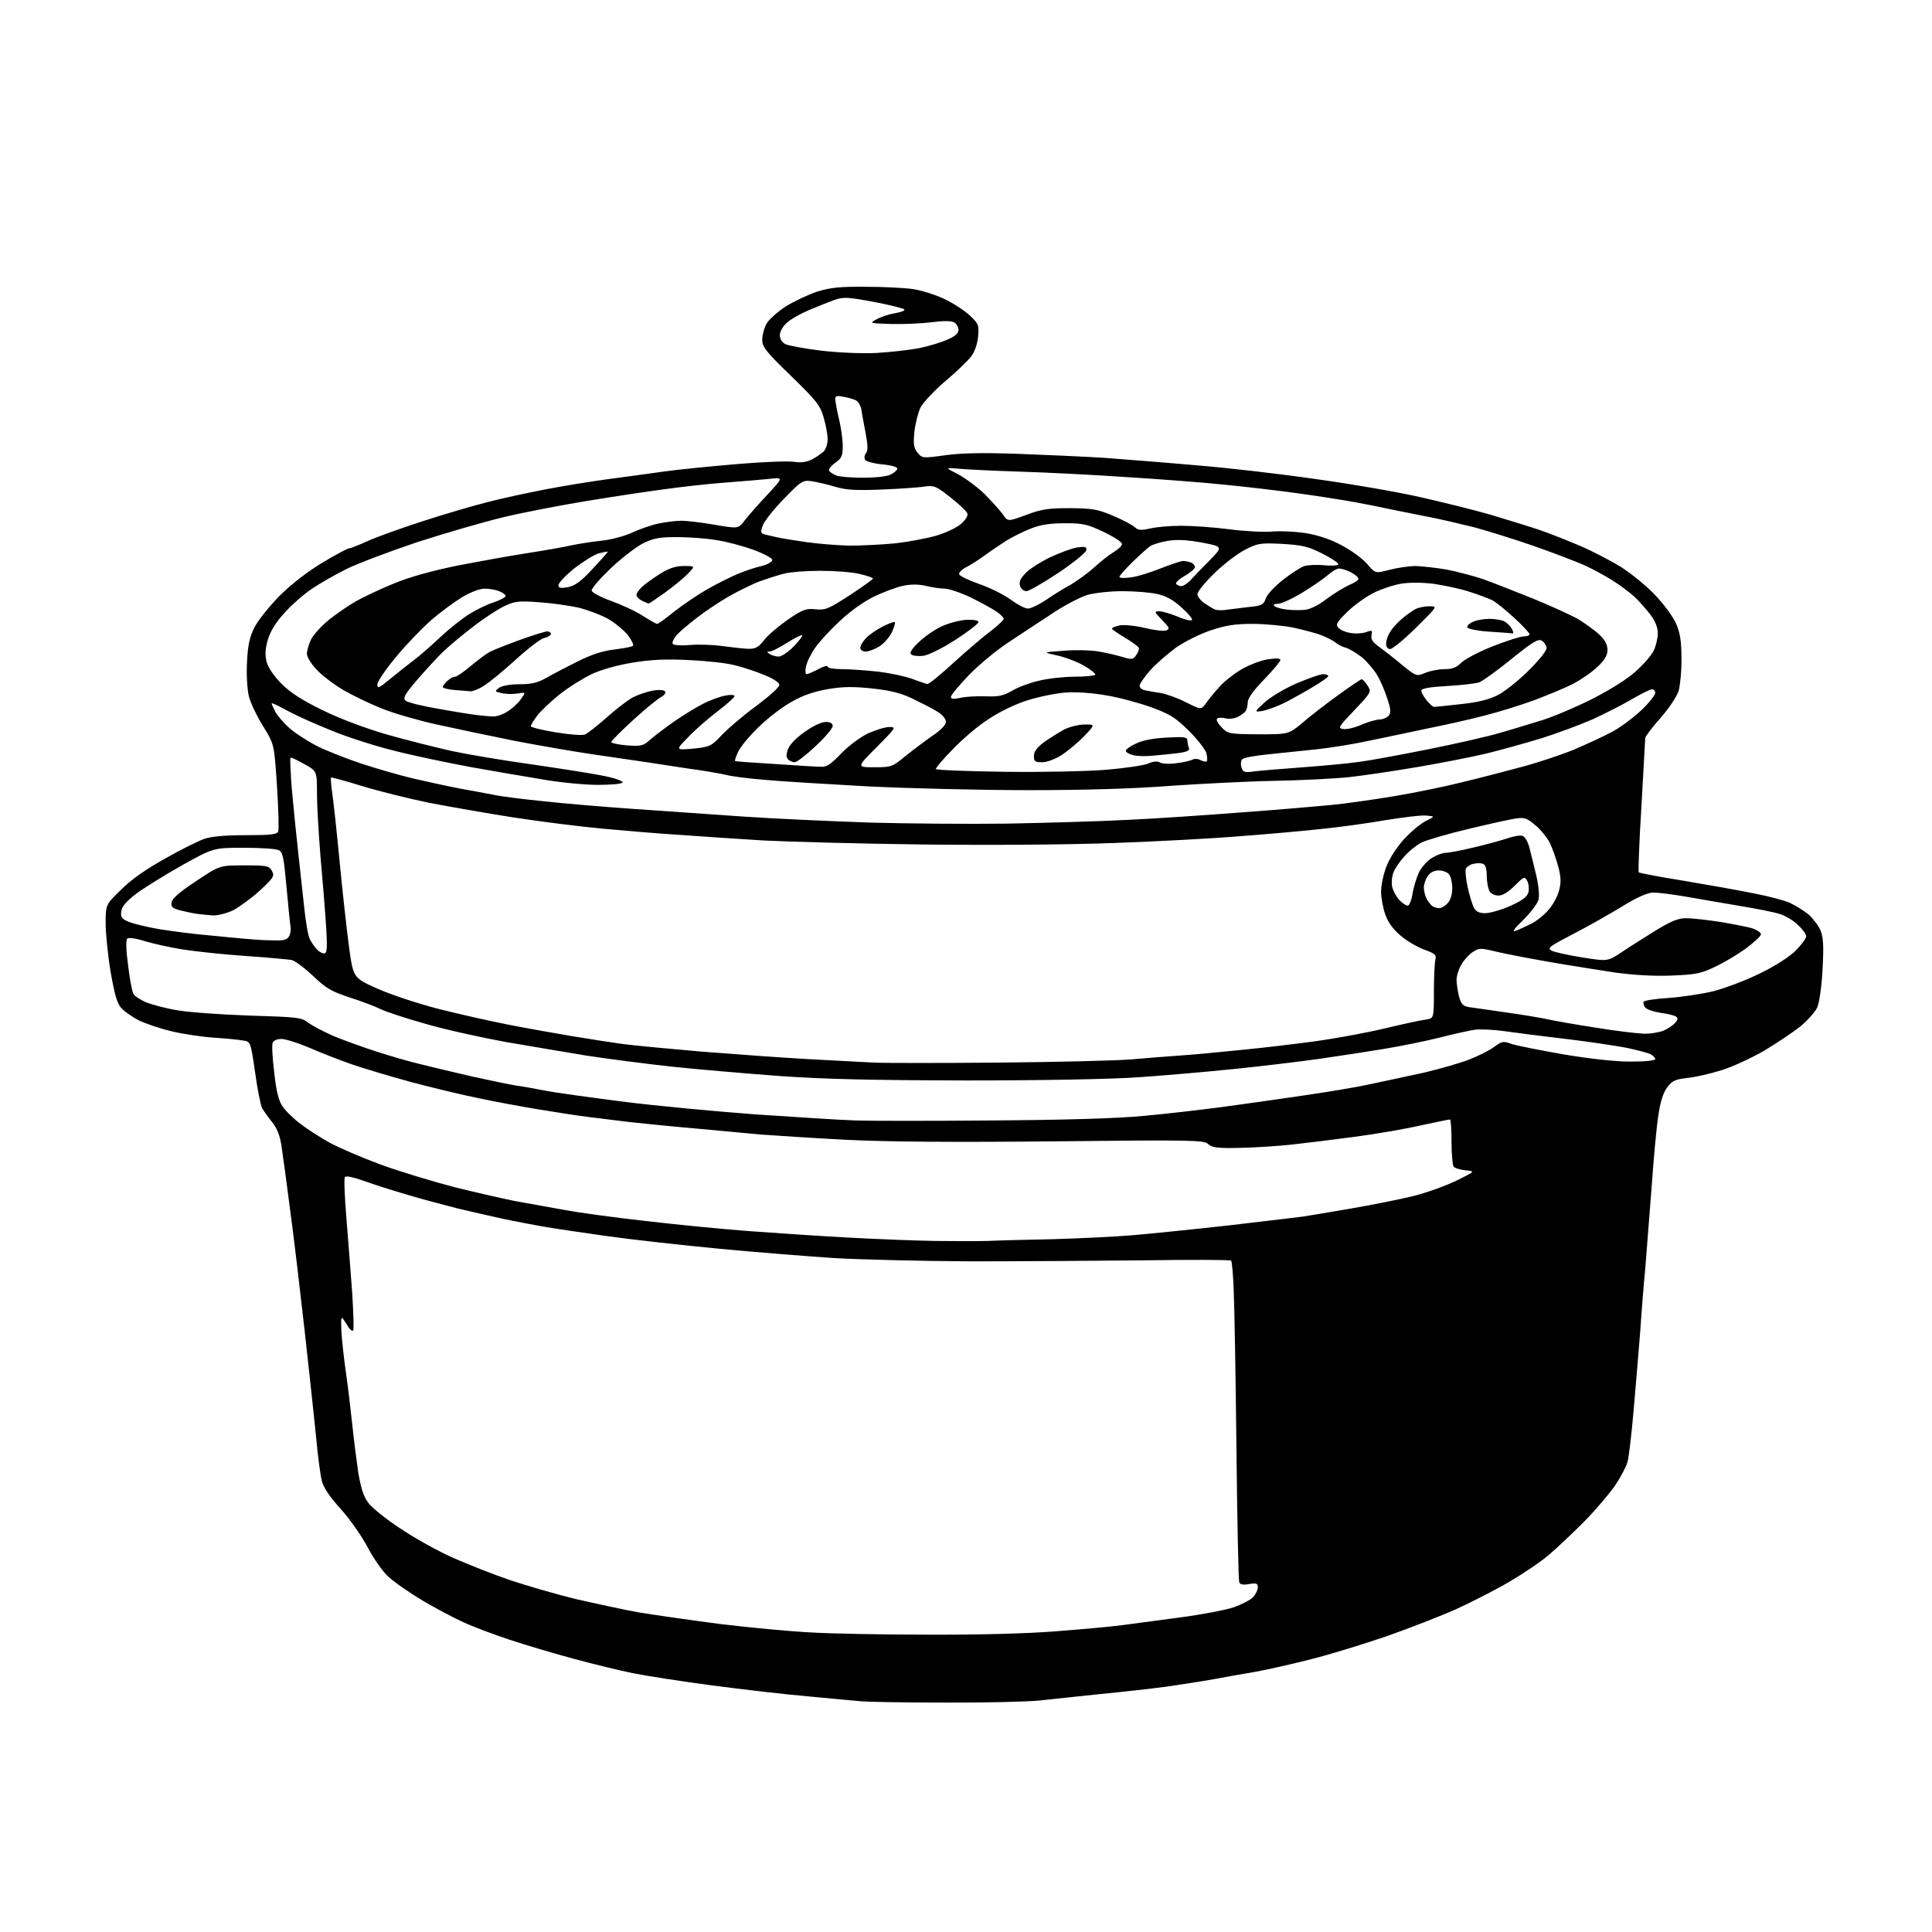 <?xml version="1.0" encoding="UTF-8" standalone="no"?>
<svg 
  version="1.1" 
  xmlns="http://www.w3.org/2000/svg" 
  xmlns:xlink="http://www.w3.org/1999/xlink" 
  xmlns:svg="http://www.w3.org/2000/svg"
  xmlns:rdf="http://www.w3.org/1999/02/22-rdf-syntax-ns#"
  xmlns:cc="http://creativecommons.org/ns#"
  xmlns:dc="http://purl.org/dc/elements/1.1/"
  viewBox="0 0 768 768"
  width="768"
  height="768"
>
<style>svg {background-color: white; }</style>"
<path stroke="none" fill="black" fill-rule="evenodd" d="M374.5,676.8C358.6,676.8 344.1,676.5 342.5,676.3C340.9,676.2 331.6,675.3 322.0,674.4C312.4,673.6 294.6,671.5 282.5,669.9C270.4,668.3 256.4,666.1 251.5,665.1C246.6,664.1 236.2,661.6 228.5,659.5C220.9,657.5 209.2,654.0 202.5,651.8C195.9,649.6 187.7,646.5 184.3,644.9C180.9,643.4 173.7,639.6 168.4,636.5C163.0,633.3 156.8,629.0 154.4,626.8C152.0,624.6 148.4,619.4 146.0,614.8C143.6,610.3 139.0,603.8 135.4,599.8C131.3,595.3 128.7,591.5 128.0,588.9C127.4,586.8 126.3,578.6 125.6,570.7C124.8,562.9 122.8,544.1 121.1,529.0C119.4,513.9 116.9,492.5 115.4,481.5C114.0,470.5 112.4,458.8 111.9,455.6C111.3,451.5 110.2,448.6 108.2,446.1C106.6,444.1 104.8,441.6 104.2,440.5C103.6,439.3 102.3,432.9 101.4,426.2C99.6,414.0 99.6,414.0 96.5,413.6C94.9,413.3 89.7,412.8 85.2,412.5C80.6,412.2 73.0,411.1 68.4,410.0C63.7,408.9 57.8,406.9 55.2,405.6C52.6,404.3 49.5,402.1 48.3,400.8C46.6,399.0 45.6,395.6 44.0,386.5C42.9,379.9 42.0,371.1 42.0,367.0C42.0,359.6 42.0,359.6 48.3,353.5C52.3,349.5 58.4,345.3 65.8,341.2C71.9,337.7 78.9,334.3 81.1,333.5C83.9,332.5 89.4,332.0 97.7,332.0C107.6,332.0 110.2,331.7 110.6,330.5C110.9,329.7 110.7,321.6 110.1,312.4C109.0,295.8 109.0,295.8 104.6,288.7C102.1,284.7 99.6,279.4 98.9,276.7C98.3,274.0 97.9,268.2 98.2,263.2C98.5,256.6 99.2,253.3 101.1,249.5C102.4,246.8 106.9,241.2 111.0,237.0C115.8,232.2 122.0,227.4 128.1,223.7C133.3,220.6 138.1,218.0 138.7,218.0C139.3,218.0 142.6,216.7 146.1,215.1C149.6,213.5 159.6,209.9 168.3,207.1C177.0,204.3 188.5,200.9 193.8,199.6C199.1,198.2 209.3,196.0 216.5,194.6C223.7,193.2 234.9,191.4 241.5,190.5C248.1,189.6 258.0,188.3 263.5,187.5C269.0,186.7 282.1,185.4 292.7,184.5C303.2,183.6 313.6,183.2 315.8,183.6C318.5,184.0 320.7,183.7 322.8,182.6C324.4,181.8 326.5,180.3 327.4,179.5C328.3,178.6 329.0,176.4 329.0,174.6C329.0,172.8 328.3,168.9 327.4,165.9C326.0,161.1 324.6,159.3 314.4,149.4C304.5,139.8 303.0,137.9 303.0,135.1C303.0,133.3 303.7,130.5 304.6,128.9C305.4,127.2 308.9,124.1 312.2,121.9C315.6,119.8 321.3,117.1 324.9,115.9C330.1,114.3 334.1,113.9 344.0,114.0C350.9,114.0 359.3,114.4 362.8,114.9C366.3,115.4 371.9,117.2 375.3,118.8C378.7,120.4 383.2,123.3 385.4,125.3C389.1,128.8 389.2,129.2 388.8,133.9C388.5,136.8 387.4,140.0 386.1,141.6C385.0,143.2 380.3,147.7 375.8,151.5C371.3,155.3 366.9,160.1 365.9,162.0C365.0,163.9 363.9,168.2 363.5,171.5C363.0,176.6 363.2,178.0 364.7,179.9C366.6,182.2 366.7,182.2 375.5,181.0C381.9,180.1 390.3,179.9 404.5,180.4C415.5,180.8 431.0,181.5 439.0,182.0C447.0,182.6 463.6,183.9 476.0,185.0C488.4,186.0 509.8,188.5 523.5,190.5C537.3,192.4 555.7,195.6 564.5,197.6C573.3,199.6 585.9,202.7 592.5,204.6C599.1,206.6 607.6,209.2 611.5,210.5C615.4,211.8 622.7,214.7 627.9,216.9C633.1,219.1 640.5,223.0 644.4,225.4C648.3,227.9 654.4,232.8 657.8,236.4C661.3,240.0 665.0,245.1 666.2,247.7C667.8,251.4 668.4,254.6 668.4,261.5C668.5,266.4 667.9,272.3 667.3,274.6C666.5,277.0 663.5,281.5 660.0,285.5C656.7,289.2 654.0,292.8 654.0,293.4C654.0,294.0 653.3,306.1 652.5,320.4C651.6,334.6 651.2,346.5 651.4,346.8C651.7,347.0 659.7,348.6 669.2,350.1C678.7,351.7 691.2,353.9 697.0,355.1C702.8,356.2 709.3,357.9 711.5,358.9C713.7,359.9 717.0,362.0 718.9,363.5C720.7,365.1 722.9,368.0 723.7,369.9C724.8,372.6 725.0,375.9 724.5,385.4C724.1,392.4 723.2,398.8 722.3,400.6C721.5,402.3 718.6,405.6 715.7,408.0C712.8,410.3 706.4,414.6 701.4,417.6C696.4,420.5 688.7,424.1 684.4,425.4C680.0,426.8 673.9,428.2 670.7,428.5C665.8,429.1 664.7,429.6 662.7,432.3C661.1,434.5 660.0,438.0 659.2,443.5C658.5,447.9 657.3,460.9 656.5,472.5C655.6,484.1 654.5,498.4 654.0,504.5C653.4,510.6 652.5,521.8 652.0,529.5C651.4,537.2 650.2,551.1 649.4,560.5C648.6,569.9 647.5,579.1 647.0,581.0C646.5,582.9 644.3,587.1 642.1,590.4C639.9,593.6 634.4,600.1 629.8,604.8C625.2,609.4 618.9,615.4 615.8,618.0C612.7,620.7 605.7,625.4 600.3,628.6C594.9,631.8 585.3,636.7 579.0,639.6C572.7,642.4 560.1,647.3 551.0,650.5C541.9,653.6 528.6,657.7 521.4,659.5C514.1,661.4 504.2,663.6 499.4,664.5C494.5,665.3 486.9,666.7 482.5,667.5C478.1,668.3 469.6,669.6 463.5,670.5C457.4,671.3 445.8,672.6 437.5,673.4C429.2,674.3 418.2,675.4 413.0,676.0C407.8,676.5 390.4,676.9 374.5,676.8zM368.5,649.8C388.2,649.9 407.7,649.4 419.3,648.5C429.7,647.7 441.9,646.6 446.3,646.0C450.8,645.4 461.2,644.0 469.5,642.9C477.8,641.8 487.2,640.0 490.5,638.9C493.8,637.7 497.3,635.9 498.2,634.8C499.2,633.7 500.0,632.0 500.0,631.0C500.0,629.4 499.4,629.2 496.5,629.7C494.1,630.1 492.9,629.9 492.6,628.9C492.3,628.1 491.8,604.1 491.5,575.5C491.2,546.9 490.7,518.6 490.4,512.6C490.2,506.6 489.7,501.4 489.4,501.1C489.1,500.8 473.5,500.7 454.7,501.0C435.9,501.2 404.8,501.4 385.5,501.4C366.2,501.3 341.9,500.7 331.5,500.1C321.1,499.4 300.6,497.8 286.0,496.4C271.4,495.0 251.4,492.8 241.5,491.4C231.6,490.0 219.9,488.3 215.5,487.5C211.1,486.7 204.1,485.4 200.0,484.5C195.9,483.6 187.8,481.8 182.0,480.4C176.2,478.9 167.0,476.5 161.5,474.8C156.0,473.2 148.4,470.8 144.6,469.4C140.3,467.9 137.4,467.3 137.1,467.9C136.7,468.5 137.0,475.8 137.7,484.2C138.4,492.6 139.4,506.0 140.0,513.9C140.5,521.9 140.7,528.6 140.4,528.9C140.0,529.2 139.3,528.7 138.6,527.7C138.0,526.7 137.0,525.1 136.4,524.3C135.6,523.2 135.5,524.4 135.7,529.1C135.9,532.6 136.7,540.0 137.5,545.5C138.3,551.0 139.4,560.2 140.0,566.0C140.6,571.8 141.7,580.5 142.4,585.3C143.5,591.8 144.6,595.1 146.5,597.5C147.9,599.4 153.6,604.0 159.3,607.7C164.9,611.5 174.3,616.7 180.2,619.3C186.1,621.9 196.2,625.9 202.7,628.1C209.2,630.3 220.9,633.7 228.7,635.6C236.6,637.4 248.0,639.9 254.2,641.0C260.4,642.0 274.9,644.1 286.5,645.6C298.1,647.0 314.0,648.5 322.0,648.9C330.0,649.4 350.9,649.8 368.5,649.8zM392.5,493.3C396.4,493.1 408.1,492.8 418.5,492.6C428.9,492.3 443.4,491.6 450.5,491.0C457.6,490.4 475.2,488.6 489.5,487.0C503.8,485.3 516.6,483.8 518.0,483.6C519.4,483.4 527.7,482.0 536.5,480.5C545.3,479.0 556.8,476.7 562.0,475.4C567.2,474.1 574.9,471.3 579.0,469.3C586.5,465.6 586.5,465.6 582.5,465.2C580.3,465.0 578.2,464.3 577.8,463.7C577.4,463.0 577.0,458.6 577.0,453.8C577.0,448.9 576.7,445.0 576.4,445.0C576.0,445.0 570.7,446.1 564.6,447.4C558.5,448.8 546.8,450.8 538.5,451.9C530.2,453.0 518.9,454.4 513.4,455.0C507.8,455.6 498.5,456.2 492.7,456.3C484.0,456.5 481.9,456.2 480.3,454.8C478.6,453.2 474.1,453.1 419.5,453.7C379.1,454.1 352.9,453.9 336.5,453.1C323.3,452.4 308.0,451.4 302.5,451.0C297.0,450.5 284.9,449.4 275.5,448.5C266.1,447.7 254.7,446.5 250.0,446.0C245.3,445.4 237.7,444.5 233.0,443.9C228.3,443.3 219.6,441.9 213.5,440.9C207.4,439.9 197.1,438.0 190.5,436.6C183.9,435.3 171.6,432.3 163.3,430.1C154.9,427.8 144.2,424.6 139.6,423.0C135.0,421.4 127.6,418.5 123.0,416.5C118.5,414.6 113.5,413.0 111.9,413.0C110.2,413.0 108.7,413.6 108.4,414.5C108.0,415.3 108.3,420.6 109.0,426.2C109.8,433.7 110.7,437.4 112.3,439.8C113.5,441.6 116.8,444.8 119.5,446.8C122.2,448.9 127.4,452.2 131.0,454.2C134.6,456.2 143.9,460.2 151.5,463.0C159.2,465.8 172.5,469.8 181.0,472.0C189.5,474.1 200.1,476.5 204.5,477.4C208.9,478.2 217.7,479.8 224.0,480.9C230.3,482.1 245.2,484.1 257.0,485.4C268.8,486.8 287.3,488.6 298.0,489.4C308.7,490.2 326.7,491.4 338.0,492.0C349.3,492.6 364.6,493.2 372.0,493.3C379.4,493.4 388.6,493.4 392.5,493.3zM394.5,445.4C424.1,445.2 443.7,444.6 454.5,443.6C463.3,442.8 477.2,441.2 485.5,440.1C493.8,439.0 508.4,436.9 518.0,435.5C527.6,434.1 539.8,432.1 545.0,430.9C550.2,429.8 559.7,427.8 566.0,426.4C572.3,424.9 580.4,422.6 584.0,421.2C587.6,419.8 592.0,417.6 593.9,416.2C597.0,413.9 597.6,413.8 600.6,414.9C602.5,415.6 611.8,417.4 621.3,419.1C632.1,420.9 642.1,422.0 648.2,422.0C653.9,422.0 658.0,421.6 658.0,421.0C658.0,420.5 657.2,419.7 656.2,419.1C655.3,418.6 651.1,417.5 647.0,416.6C642.9,415.8 631.9,414.1 622.5,413.0C613.1,411.9 602.1,410.5 598.0,409.9C593.9,409.3 588.7,409.1 586.5,409.3C584.3,409.6 578.0,411.0 572.5,412.4C567.0,413.8 557.1,415.8 550.5,416.9C543.9,418.0 532.2,419.8 524.5,420.9C516.8,422.0 501.7,423.8 491.0,424.9C480.3,426.0 463.2,427.5 453.0,428.2C441.9,429.0 414.3,429.5 384.0,429.5C345.5,429.4 327.8,429.0 309.5,427.7C296.3,426.7 277.2,425.1 267.0,424.0C256.8,422.9 241.5,420.9 233.0,419.6C224.5,418.2 209.8,415.7 200.5,414.1C191.2,412.4 177.1,409.3 169.2,407.0C161.3,404.8 153.2,402.1 151.2,401.1C149.2,400.1 143.7,398.0 139.0,396.5C131.7,394.1 129.6,392.9 124.4,387.9C121.0,384.7 117.2,381.9 115.9,381.6C114.6,381.4 106.3,380.6 97.5,380.0C88.7,379.4 77.5,378.2 72.5,377.4C67.5,376.6 60.8,375.1 57.5,374.1C54.0,373.0 51.1,372.6 50.6,373.1C50.0,373.6 50.1,377.7 50.9,383.6C51.5,388.9 52.5,394.0 53.0,395.0C53.5,396.0 55.9,397.5 58.2,398.5C60.6,399.4 66.1,400.9 70.5,401.6C74.9,402.4 87.7,403.3 99.0,403.7C118.2,404.3 119.7,404.4 122.5,406.5C124.2,407.8 128.7,410.1 132.5,411.8C136.3,413.4 143.8,416.1 149.0,417.8C154.2,419.5 162.3,421.9 167.0,423.0C171.7,424.2 181.1,426.4 188.0,428.0C194.9,429.5 202.5,431.1 205.0,431.5C207.5,431.8 212.7,432.8 216.5,433.5C220.3,434.3 234.3,436.2 247.5,437.9C260.7,439.6 284.6,441.8 300.5,443.0C316.4,444.1 334.2,445.2 340.0,445.4C345.8,445.6 370.3,445.6 394.5,445.4zM397.0,422.4C420.4,422.2 444.2,421.6 450.0,421.1C455.8,420.6 464.3,419.9 469.0,419.6C473.7,419.3 484.5,418.3 493.0,417.4C501.5,416.6 515.0,415.0 523.0,413.9C531.0,412.8 543.4,410.5 550.5,408.8C557.6,407.1 565.0,405.5 566.8,405.3C570.0,404.8 570.0,404.8 570.0,394.1C570.0,388.3 570.3,382.5 570.6,381.4C571.1,379.6 570.4,379.0 565.9,377.4C563.1,376.3 558.8,373.8 556.5,371.7C553.7,369.3 551.6,366.4 550.6,363.3C549.7,360.7 549.0,356.7 549.0,354.4C549.0,352.0 549.9,347.6 551.1,344.5C552.3,341.3 555.2,336.8 558.1,333.6C560.8,330.7 564.7,327.4 566.7,326.4C570.5,324.5 570.5,324.5 566.9,324.2C564.9,324.0 557.7,324.9 550.9,326.0C544.1,327.2 532.6,328.8 525.5,329.5C518.4,330.3 503.7,331.6 493.0,332.4C482.3,333.3 459.8,334.5 443.0,335.1C424.7,335.8 394.3,336.0 367.0,335.7C342.0,335.4 313.4,334.6 303.5,334.1C293.6,333.5 278.8,332.5 270.5,331.9C262.2,331.4 248.3,330.2 239.5,329.4C230.7,328.6 214.9,326.6 204.5,325.0C194.1,323.4 178.8,320.7 170.5,319.1C162.2,317.4 150.2,314.4 143.7,312.4C137.2,310.4 131.8,308.9 131.6,309.1C131.4,309.3 131.6,312.2 132.1,315.5C132.6,318.8 133.9,330.9 135.0,342.5C136.1,354.1 137.8,369.2 138.7,376.1C140.4,388.7 140.4,388.7 150.0,393.0C155.2,395.3 166.2,399.0 174.5,401.1C182.8,403.2 195.3,406.0 202.5,407.4C209.7,408.8 220.9,410.8 227.5,411.9C234.1,413.0 243.1,414.4 247.5,415.0C251.9,415.6 265.9,416.9 278.5,418.0C291.1,419.0 310.3,420.4 321.0,421.0C331.7,421.6 343.6,422.2 347.5,422.4C351.4,422.6 373.6,422.6 397.0,422.4zM653.3,410.9C655.9,411.0 659.5,410.4 661.3,409.7C663.1,408.9 665.1,407.5 665.9,406.6C667.1,405.2 667.1,404.7 666.1,404.0C665.3,403.6 662.6,402.9 660.0,402.6C657.4,402.2 654.7,401.3 654.0,400.5C653.4,399.7 653.1,398.7 653.4,398.2C653.7,397.7 658.2,397.0 663.4,396.7C668.7,396.3 676.7,395.1 681.2,394.0C685.8,392.8 694.0,389.7 699.5,387.0C705.7,384.0 711.1,380.5 713.8,377.9C716.1,375.6 718.0,373.0 718.0,372.2C718.0,371.4 716.5,369.3 714.6,367.6C712.8,365.8 709.5,363.9 707.4,363.3C705.3,362.6 698.1,361.2 691.5,360.1C684.9,359.0 675.2,357.3 670.0,356.4C664.8,355.5 659.0,354.8 657.1,354.8C654.9,354.9 650.9,356.6 645.2,360.1C640.5,363.0 631.7,368.0 625.7,371.1C615.9,376.2 614.9,376.9 616.8,377.9C617.9,378.5 623.4,379.7 629.0,380.6C639.1,382.2 639.1,382.2 644.8,378.4C647.9,376.3 654.0,372.5 658.3,369.8C664.4,366.1 667.1,365.0 670.3,365.0C672.6,365.0 678.8,365.7 684.0,366.5C689.2,367.4 695.0,368.5 696.8,369.1C698.5,369.7 700.0,370.7 700.0,371.4C700.0,372.1 697.4,374.5 694.2,376.9C691.1,379.2 685.6,382.5 682.0,384.2C676.2,387.0 674.3,387.4 664.5,387.8C657.4,388.1 649.5,387.6 642.0,386.6C635.7,385.6 624.0,383.8 616.0,382.4C608.0,381.0 598.5,379.2 594.8,378.3C588.6,376.8 587.9,376.8 585.5,378.4C584.1,379.3 582.0,381.5 581.0,383.3C579.9,385.1 579.0,387.9 579.0,389.5C579.0,391.1 579.5,394.2 580.0,396.2C580.9,399.3 581.6,400.0 584.3,400.4C586.1,400.6 592.7,401.6 599.0,402.5C605.3,403.4 612.7,404.6 615.3,405.2C617.9,405.8 626.5,407.3 634.3,408.5C642.1,409.8 650.7,410.8 653.3,410.9zM128.8,379.0C130.0,379.0 130.2,377.3 129.6,367.8C129.2,361.6 128.2,349.3 127.4,340.5C126.7,331.7 126.0,320.4 126.0,315.5C126.0,306.5 126.0,306.5 120.9,303.7C118.1,302.1 115.7,301.0 115.5,301.2C115.2,301.4 115.5,307.0 116.0,313.6C116.6,320.1 117.7,331.4 118.5,338.5C119.3,345.6 120.4,355.9 121.0,361.4C121.6,366.8 122.5,372.2 123.2,373.4C123.8,374.5 124.9,376.3 125.8,377.2C126.6,378.2 128.0,379.0 128.8,379.0zM108.2,373.8C112.8,374.0 114.1,373.6 114.9,372.2C115.5,371.2 115.7,369.5 115.5,368.4C115.3,367.4 114.6,360.3 113.9,352.7C112.9,341.3 112.4,338.7 110.9,338.0C109.9,337.4 103.7,337.0 97.0,337.0C84.9,337.0 84.9,337.0 72.3,344.0C65.4,347.9 57.2,353.0 54.1,355.3C50.1,358.4 48.4,360.4 48.2,362.3C47.9,364.6 48.4,365.3 51.3,366.5C53.1,367.2 58.7,368.6 63.6,369.4C68.5,370.2 77.7,371.4 84.0,371.9C90.3,372.5 97.1,373.2 99.0,373.3C100.9,373.5 105.1,373.8 108.2,373.8zM602.5,370.0C603.9,369.5 606.7,368.2 608.9,367.1C611.0,366.0 614.2,363.4 615.8,361.4C617.5,359.4 619.3,356.0 619.8,353.8C620.6,350.8 620.5,348.4 619.4,344.4C618.6,341.4 617.1,337.2 616.1,335.1C615.0,333.0 612.5,329.8 610.4,328.1C607.3,325.4 606.1,324.9 603.1,325.3C601.1,325.5 592.6,327.4 584.2,329.4C575.8,331.4 567.2,333.9 565.1,334.9C563.0,336.0 559.9,338.5 558.1,340.6C556.3,342.6 554.4,345.4 553.9,346.9C553.3,348.3 553.1,350.8 553.4,352.5C553.8,354.1 555.0,356.4 556.2,357.7C557.4,359.0 558.9,360.0 559.6,360.0C560.2,360.0 561.1,357.9 561.5,355.3C561.9,352.7 563.1,348.8 564.1,346.7C565.2,344.6 567.5,342.0 569.3,341.0C571.1,339.9 573.5,339.0 574.7,339.0C575.9,339.0 580.8,338.1 585.7,336.9C590.5,335.8 596.6,334.1 599.1,333.3C601.6,332.4 604.4,331.9 605.3,332.3C606.2,332.6 607.3,334.6 607.9,336.7C608.4,338.8 609.7,343.7 610.6,347.6C611.6,351.9 612.0,355.8 611.6,357.6C611.2,359.2 608.4,362.8 605.5,365.7C601.8,369.3 600.9,370.6 602.5,370.0zM84.9,363.9C83.0,363.8 80.2,363.5 78.5,363.3C76.8,363.1 73.8,362.4 71.7,361.9C68.6,361.1 67.9,360.5 68.2,358.7C68.4,357.2 71.5,354.5 77.9,350.3C87.3,344.0 87.3,344.0 97.1,344.0C106.2,344.0 107.0,344.2 108.1,346.2C109.2,348.2 108.8,348.9 103.3,354.0C100.0,357.0 95.2,360.5 92.8,361.8C90.3,363.0 86.8,363.9 84.9,363.9zM590.4,363.0C592.3,363.0 596.8,361.7 600.4,360.1C605.3,357.9 607.1,356.5 607.6,354.6C607.9,353.3 607.7,351.3 607.1,350.2C606.1,348.3 605.8,348.4 602.1,352.1C599.6,354.6 597.3,356.0 595.7,356.0C594.1,356.0 592.6,355.2 592.0,354.1C591.5,353.0 591.0,350.3 591.0,348.0C591.0,345.3 590.5,343.7 589.5,343.4C588.7,343.0 586.9,343.1 585.6,343.4C584.3,343.7 583.0,344.6 582.7,345.3C582.4,346.1 582.7,349.3 583.4,352.6C584.1,355.8 585.2,359.5 585.9,360.8C586.7,362.4 588.0,363.0 590.4,363.0zM572.1,361.0C573.0,361.0 574.5,360.1 575.5,359.0C576.6,357.8 577.3,355.5 577.3,353.0C577.3,350.8 576.7,348.4 576.0,347.5C575.3,346.7 573.5,346.0 571.9,346.0C570.2,346.0 568.5,346.8 567.6,348.2C566.7,349.4 566.0,351.5 566.0,352.8C566.0,354.1 566.5,356.1 567.1,357.3C567.8,358.5 568.8,359.8 569.4,360.2C570.0,360.6 571.2,361.0 572.1,361.0zM400.5,327.4C415.9,327.1 437.5,326.5 448.5,325.9C459.5,325.4 480.0,324.0 494.0,322.9C508.0,321.9 523.8,320.5 529.2,320.0C534.5,319.5 545.7,317.9 554.2,316.5C562.6,315.1 574.7,312.6 581.0,311.0C587.3,309.5 597.7,306.8 604.0,305.1C610.3,303.5 619.9,300.3 625.4,298.1C630.8,295.8 638.0,292.5 641.4,290.6C644.8,288.7 649.9,284.8 652.8,282.0C655.7,279.2 658.0,276.2 658.0,275.4C658.0,274.7 657.4,274.0 656.7,274.0C656.0,274.0 652.4,275.8 648.6,278.0C644.9,280.2 637.9,283.7 633.2,285.9C628.4,288.0 619.3,291.4 613.0,293.4C606.7,295.3 596.8,298.1 591.0,299.5C585.2,300.9 572.9,303.3 563.5,304.9C554.1,306.5 542.0,308.3 536.5,308.9C531.0,309.5 517.5,310.2 506.5,310.4C495.5,310.6 476.8,311.6 465.0,312.4C451.2,313.5 431.2,314.1 409.0,314.1C390.0,314.1 361.2,313.4 345.0,312.6C328.8,311.7 310.3,310.6 304.0,310.0C297.7,309.5 290.7,308.6 288.5,308.0C286.3,307.5 279.6,306.3 273.5,305.5C267.4,304.6 259.8,303.4 256.5,302.9C253.2,302.4 244.2,301.1 236.6,300.0C228.9,298.9 214.5,296.4 204.6,294.5C194.8,292.5 180.8,289.6 173.6,288.0C166.4,286.4 156.6,283.6 151.9,281.7C147.1,279.8 140.1,276.4 136.3,274.2C132.5,271.9 127.7,268.3 125.7,266.0C123.6,263.8 122.0,261.1 122.0,259.9C122.0,258.7 122.7,256.2 123.6,254.3C124.5,252.4 127.7,248.9 130.6,246.5C133.6,244.1 138.5,240.7 141.5,239.0C144.5,237.3 151.3,234.1 156.7,231.9C163.0,229.3 171.8,226.9 181.5,224.9C189.8,223.3 202.3,221.0 209.5,219.9C216.6,218.8 224.5,217.4 227.0,216.8C229.5,216.3 234.7,215.4 238.6,215.0C242.7,214.6 248.0,213.2 251.1,211.8C254.1,210.4 258.9,208.7 261.8,208.1C264.7,207.5 268.8,207.0 270.9,207.0C272.9,207.0 278.9,207.7 284.1,208.6C293.5,210.2 293.5,210.2 296.0,206.9C297.4,205.1 301.4,200.5 305.0,196.7C311.5,189.7 311.5,189.7 305.5,190.4C302.2,190.7 294.1,191.4 287.5,191.9C280.9,192.4 270.3,193.6 264.0,194.5C257.7,195.3 243.9,197.4 233.5,199.1C223.1,200.8 208.0,203.7 200.1,205.6C192.2,207.5 176.7,212.0 165.6,215.6C154.6,219.3 141.9,224.1 137.5,226.3C133.1,228.5 127.0,232.0 123.9,234.1C120.9,236.1 116.0,240.4 113.2,243.5C109.7,247.3 107.6,250.7 106.5,254.2C105.4,258.1 105.3,260.2 106.0,263.2C106.7,265.5 108.9,268.8 112.0,271.9C115.5,275.4 120.2,278.4 128.2,282.3C135.1,285.7 145.0,289.4 153.5,291.9C161.2,294.1 172.8,297.0 179.4,298.5C185.9,299.9 200.7,302.4 212.4,304.0C224.0,305.7 236.8,307.7 240.8,308.6C244.8,309.4 247.8,310.6 247.5,311.1C247.1,311.6 242.8,312.0 237.7,312.0C232.7,312.0 223.0,311.1 216.1,309.9C209.2,308.8 196.1,306.5 187.0,304.9C177.9,303.2 164.4,300.4 157.0,298.5C149.6,296.7 138.3,293.1 132.0,290.5C125.7,288.0 117.7,284.4 114.2,282.5C110.8,280.6 108.0,279.3 108.0,279.6C108.0,279.9 108.6,281.3 109.4,282.9C110.2,284.4 112.7,287.3 114.9,289.3C117.1,291.3 122.2,294.6 126.1,296.6C130.1,298.6 138.1,301.7 143.8,303.6C149.6,305.5 158.9,308.2 164.4,309.5C170.0,310.8 178.3,312.6 183.0,313.5C187.7,314.3 193.8,315.5 196.5,316.0C199.2,316.6 208.0,317.7 216.0,318.5C224.0,319.4 239.7,320.7 251.0,321.5C262.3,322.3 282.3,323.7 295.5,324.6C308.7,325.5 331.4,326.5 346.0,327.0C360.6,327.4 385.1,327.6 400.5,327.4zM399.3,306.8C414.2,307.0 432.4,306.6 439.7,306.0C446.9,305.4 454.4,304.3 456.2,303.6C458.5,302.6 460.1,302.5 461.1,303.1C461.8,303.6 464.8,303.8 467.5,303.4C470.2,303.1 473.2,302.4 474.0,302.0C474.8,301.5 476.3,301.6 477.3,302.2C478.3,302.7 479.4,302.9 479.7,302.6C480.0,302.3 479.9,300.9 479.6,299.5C479.2,298.0 476.1,294.0 472.6,290.5C467.1,285.1 465.1,283.9 457.5,281.1C452.7,279.4 444.7,277.2 439.6,276.4C434.0,275.4 427.8,275.0 423.5,275.3C419.6,275.6 412.8,277.0 408.4,278.4C403.6,279.9 397.2,283.0 392.9,285.9C388.8,288.5 382.5,293.9 378.8,297.8C375.0,301.6 372.0,305.2 372.0,305.7C372.0,306.1 384.3,306.6 399.3,306.8zM498.9,306.6C501.4,306.3 510.0,305.6 518.0,305.0C526.0,304.4 535.9,303.5 540.0,302.9C544.1,302.4 556.5,300.1 567.5,297.9C578.5,295.7 591.3,292.8 596.0,291.4C600.7,290.1 608.3,287.7 613.0,286.3C617.7,284.8 626.7,281.0 633.0,277.8C639.7,274.4 646.8,270.0 650.1,267.0C653.2,264.3 656.5,260.5 657.4,258.6C658.3,256.7 659.0,253.6 659.0,251.7C659.0,249.5 658.0,246.9 656.1,244.4C654.5,242.3 651.7,239.1 649.9,237.4C648.0,235.6 644.0,232.6 640.8,230.6C637.7,228.7 632.6,225.9 629.4,224.5C626.2,223.1 617.3,219.7 609.6,217.0C601.8,214.3 591.2,211.0 586.0,209.6C580.8,208.3 572.7,206.4 568.0,205.5C563.3,204.6 556.6,203.2 553.0,202.5C549.4,201.7 542.9,200.4 538.5,199.6C534.1,198.8 524.0,197.2 516.0,196.1C508.0,195.0 494.5,193.4 486.0,192.6C477.5,191.7 459.9,190.4 447.0,189.6C434.1,188.7 415.6,187.8 406.0,187.5C396.4,187.2 385.6,186.7 382.0,186.4C375.5,185.8 375.5,185.8 380.8,188.5C383.6,190.0 388.4,193.5 391.3,196.3C394.2,199.2 397.4,202.8 398.6,204.4C400.6,207.4 400.6,207.4 407.9,204.7C414.0,202.4 416.7,202.0 425.3,202.0C434.3,202.1 436.3,202.4 442.4,205.0C446.2,206.6 450.0,208.6 451.0,209.5C452.4,210.8 453.5,210.9 457.1,210.1C459.5,209.5 465.1,209.0 469.5,209.0C473.9,209.0 482.6,209.6 488.7,210.4C494.9,211.2 502.6,211.6 505.7,211.3C508.9,211.0 514.8,211.3 518.9,211.9C523.8,212.7 528.7,214.3 533.2,216.7C537.0,218.7 541.6,222.0 543.4,224.1C546.7,228.0 546.7,228.0 552.4,226.5C555.5,225.7 560.2,225.0 562.8,225.0C565.4,225.1 570.9,225.7 575.0,226.4C579.1,227.2 585.6,228.9 589.5,230.2C593.4,231.6 602.3,235.1 609.5,238.0C616.6,240.9 624.7,244.6 627.5,246.2C630.2,247.9 634.0,250.6 635.8,252.3C638.0,254.4 639.0,256.3 639.0,258.4C639.0,260.5 637.9,262.4 634.9,265.2C632.7,267.3 628.3,270.3 625.2,271.9C622.1,273.5 615.2,276.3 610.0,278.3C604.8,280.2 595.9,283.0 590.3,284.4C584.7,285.9 574.8,288.1 568.3,289.4C561.8,290.8 551.3,293.0 545.0,294.3C538.7,295.7 528.8,297.3 523.0,297.9C517.2,298.5 508.5,299.4 503.7,299.9C498.8,300.4 494.4,301.2 493.8,301.8C493.3,302.3 493.1,303.8 493.5,305.0C494.1,307.0 494.7,307.2 498.9,306.6zM326.3,304.8C328.6,305.0 330.3,303.8 334.4,299.5C337.4,296.4 342.0,293.0 345.1,291.5C348.1,290.2 351.8,289.0 353.5,289.0C356.4,289.0 356.2,289.2 348.5,297.0C340.5,305.0 340.5,305.0 347.5,305.0C354.3,305.0 354.7,304.8 359.5,300.9C362.3,298.6 367.1,295.0 370.2,292.8C374.0,290.3 376.0,288.2 376.0,286.9C376.0,285.8 374.6,284.1 372.8,283.0C371.0,281.8 366.6,279.6 363.1,277.9C358.4,275.6 354.3,274.5 346.9,273.7C339.3,272.9 335.3,272.9 329.3,273.9C324.0,274.8 319.4,276.3 315.0,278.8C311.4,280.7 305.5,285.2 301.8,288.8C298.1,292.3 294.4,296.8 293.5,298.7C292.6,300.6 292.0,302.3 292.2,302.5C292.3,302.7 299.5,303.2 308.0,303.7C316.5,304.3 324.8,304.8 326.3,304.8zM315.9,303.0C315.1,303.0 313.9,302.5 313.3,301.9C312.5,301.1 312.5,299.9 313.2,297.9C313.8,296.1 316.5,293.3 319.8,291.0C323.1,288.6 326.5,287.0 328.2,287.0C330.1,287.0 331.0,287.5 331.0,288.6C331.0,289.5 328.0,293.1 324.2,296.6C320.5,300.1 316.8,303.0 315.9,303.0zM414.3,303.0C411.4,303.0 411.0,302.7 411.0,300.5C411.0,298.7 412.2,297.1 415.2,294.9C417.6,293.2 421.2,291.0 423.2,289.9C425.3,288.9 428.8,288.0 431.2,288.0C435.4,288.0 435.4,288.0 431.0,292.6C428.5,295.2 424.5,298.5 422.1,300.1C419.4,301.8 416.2,303.0 414.3,303.0zM458.2,300.4C455.6,300.7 452.1,300.6 450.5,300.2C448.9,299.8 447.5,299.0 447.5,298.5C447.5,297.9 449.3,296.6 451.5,295.6C454.1,294.3 458.3,293.5 463.7,293.2C470.7,292.8 472.0,293.0 472.0,294.3C472.0,295.1 472.3,296.5 472.6,297.3C473.0,298.4 471.9,298.9 468.1,299.4C465.3,299.7 460.9,300.2 458.2,300.4zM275.5,297.6C282.2,296.9 282.7,296.7 287.0,292.1C289.5,289.5 295.7,284.2 300.8,280.5C306.6,276.1 310.0,273.0 309.8,272.1C309.6,271.2 306.9,269.5 303.8,268.3C300.7,267.0 295.6,265.3 292.3,264.5C289.1,263.6 280.9,262.7 274.0,262.4C264.8,261.9 258.9,262.2 251.5,263.4C245.4,264.4 239.0,266.2 235.1,268.0C231.7,269.7 226.0,273.2 222.5,276.0C219.1,278.7 215.1,282.5 213.6,284.4C212.2,286.3 211.0,288.2 211.0,288.7C211.0,289.1 215.4,290.2 220.8,291.1C226.2,292.0 231.4,292.4 232.5,292.0C233.6,291.5 237.6,288.4 241.3,285.1C245.1,281.7 249.8,278.1 251.8,277.1C253.8,276.1 257.4,274.9 259.6,274.5C262.2,274.1 264.0,274.3 264.4,274.9C264.8,275.4 264.0,276.5 262.6,277.2C261.3,277.9 256.3,282.0 251.6,286.3C246.9,290.6 243.0,294.5 243.0,295.0C243.0,295.4 245.8,296.0 249.2,296.3C255.0,296.7 255.7,296.5 258.5,294.0C260.1,292.6 264.4,289.3 268.0,286.8C271.6,284.3 276.8,281.1 279.6,279.7C282.3,278.3 286.3,276.9 288.3,276.5C290.4,276.1 292.0,276.2 292.0,276.7C292.0,277.2 289.0,279.9 285.2,282.8C281.5,285.6 276.2,290.2 273.5,293.1C268.5,298.2 268.5,298.2 275.5,297.6zM500.2,291.9C512.3,291.9 512.3,291.9 517.9,287.2C521.0,284.5 527.4,279.6 532.1,276.2C536.8,272.8 541.0,270.0 541.3,270.0C541.7,270.0 542.7,271.1 543.6,272.5C545.2,275.0 545.2,275.1 538.4,282.3C531.9,289.1 531.7,289.5 534.1,289.8C535.5,290.0 538.8,289.2 541.4,288.0C544.0,286.9 547.2,286.0 548.5,286.0C549.7,286.0 551.3,285.3 552.0,284.5C553.0,283.3 552.9,282.0 551.5,277.8C550.6,274.9 548.8,270.6 547.4,268.3C546.1,266.1 543.3,262.9 541.3,261.2C539.2,259.6 536.4,257.9 535.0,257.5C533.6,257.1 531.8,256.2 531.0,255.5C530.2,254.8 527.7,253.5 525.5,252.6C523.3,251.7 518.2,250.4 514.2,249.5C510.2,248.7 502.8,248.0 497.9,248.0C490.8,248.0 487.2,248.6 481.2,250.6C477.0,252.0 470.8,255.1 467.4,257.5C464.0,260.0 459.4,264.0 457.1,266.6C454.8,269.2 453.0,271.9 453.0,272.6C453.0,273.4 454.0,274.2 455.2,274.4C456.5,274.7 459.3,275.2 461.5,275.5C463.7,275.9 468.2,277.5 471.5,279.2C477.5,282.2 477.5,282.2 479.5,279.4C480.6,277.9 482.9,275.0 484.7,273.1C486.4,271.1 490.3,268.0 493.3,266.2C496.3,264.4 501.0,262.6 503.9,262.1C507.2,261.6 509.0,261.7 509.0,262.3C509.0,262.9 506.1,266.4 502.5,270.1C498.3,274.4 496.0,277.6 496.0,279.2C496.0,280.4 495.6,282.0 495.2,282.6C494.8,283.2 493.4,284.3 492.2,284.9C490.9,285.6 488.7,285.9 487.4,285.6C486.0,285.2 484.4,285.2 483.9,285.6C483.3,286.0 483.9,287.3 485.5,289.0C488.1,291.7 488.4,291.8 500.2,291.9zM195.9,284.8C197.2,284.9 199.8,284.1 201.6,282.9C203.5,281.8 205.9,279.6 207.0,278.0C209.1,275.1 209.1,275.1 205.6,275.7C203.7,276.0 200.8,275.9 199.3,275.5C196.6,274.9 196.6,274.8 198.4,273.4C199.6,272.6 202.8,272.0 206.5,272.0C211.3,272.0 213.7,271.4 217.1,269.5C219.5,268.1 225.1,265.2 229.5,263.0C235.1,260.2 239.6,258.7 244.2,258.2C247.9,257.7 251.3,257.1 251.6,256.7C252.0,256.3 251.1,254.5 249.6,252.5C248.1,250.6 244.5,247.6 241.7,246.0C238.8,244.4 233.5,242.4 229.8,241.5C226.0,240.7 219.1,239.7 214.2,239.4C206.7,238.8 204.7,239.0 201.0,240.7C198.5,241.8 192.9,245.4 188.5,248.8C184.1,252.1 178.5,256.8 176.0,259.2C173.5,261.6 168.9,266.7 165.7,270.4C160.9,276.0 160.1,277.5 161.2,278.5C161.9,279.2 167.9,280.7 174.5,281.8C181.1,283.0 188.1,284.1 190.0,284.3C191.9,284.5 194.6,284.8 195.9,284.8zM502.0,282.6C498.5,283.1 498.5,283.1 502.6,279.3C505.0,277.1 510.5,273.8 515.3,271.7C520.0,269.7 524.8,268.0 525.9,268.0C527.1,268.0 528.0,268.3 528.0,268.8C527.9,269.2 525.4,271.0 522.2,272.9C519.1,274.8 514.0,277.6 511.0,279.2C508.0,280.7 503.9,282.2 502.0,282.6zM570.1,281.0C570.6,281.0 575.4,280.5 580.7,279.9C587.5,279.2 591.9,278.1 595.4,276.3C598.2,274.9 603.8,270.4 607.8,266.4C612.3,261.9 615.0,258.4 614.8,257.4C614.6,256.5 613.8,255.2 612.9,254.7C611.5,253.8 609.2,255.2 600.9,261.9C595.3,266.5 589.5,270.6 588.1,271.2C586.7,271.7 580.9,272.4 575.3,272.7C568.2,273.1 565.0,273.7 565.0,274.5C565.0,275.2 565.9,276.9 567.1,278.4C568.2,279.8 569.6,281.0 570.1,281.0zM381.8,277.4C383.8,276.9 388.3,276.7 391.8,276.8C396.9,277.0 398.8,276.6 402.3,274.6C404.6,273.2 409.4,271.4 413.0,270.6C416.6,269.7 423.0,269.0 427.2,269.0C431.4,269.0 435.1,268.6 435.4,268.2C435.6,267.8 433.5,266.1 430.7,264.5C427.8,262.9 423.0,261.1 420.0,260.5C414.5,259.3 414.5,259.3 422.5,258.7C426.9,258.3 433.0,258.4 436.2,258.9C439.3,259.4 443.7,260.4 446.0,261.1C449.9,262.3 450.4,262.2 451.6,260.5C452.4,259.4 452.9,258.1 452.7,257.5C452.5,257.0 450.0,255.2 447.2,253.5C444.4,251.8 442.0,250.2 442.0,249.9C442.0,249.5 443.4,249.0 445.1,248.6C446.8,248.3 451.3,248.7 455.0,249.6C458.8,250.5 462.6,251.0 463.6,250.6C465.1,250.0 464.9,249.5 462.0,246.5C458.8,243.2 458.7,243.0 460.9,243.0C462.1,243.0 465.4,244.0 468.1,245.1C470.8,246.3 473.4,246.9 473.8,246.5C474.2,246.1 472.4,243.9 469.7,241.5C466.3,238.4 463.6,236.9 459.9,236.1C457.2,235.5 451.0,235.0 446.1,235.0C441.2,235.0 435.1,235.7 432.2,236.5C429.3,237.4 422.8,240.8 417.8,244.2C412.7,247.5 404.9,252.7 400.5,255.6C396.1,258.5 389.2,264.2 385.2,268.3C381.3,272.4 378.0,276.3 378.0,277.0C378.0,277.9 379.0,278.0 381.8,277.4zM187.0,274.8C186.2,274.7 183.4,274.5 180.8,274.3C178.1,274.1 176.0,273.5 176.0,273.1C176.0,272.7 176.8,271.6 177.8,270.7C178.8,269.7 180.2,269.0 180.9,269.0C181.6,269.0 184.5,267.0 187.3,264.6C190.2,262.2 193.5,259.7 194.8,259.1C196.1,258.4 201.4,256.3 206.6,254.4C211.8,252.5 216.8,251.0 217.5,251.0C218.3,251.0 219.0,251.4 219.0,252.0C219.0,252.5 217.8,253.3 216.3,253.6C214.8,254.0 209.6,258.0 204.8,262.4C199.9,266.9 194.2,271.5 192.2,272.7C190.2,274.0 187.8,274.9 187.0,274.8zM155.2,269.8C158.1,267.4 162.3,264.1 164.4,262.5C166.6,260.9 171.3,256.8 174.9,253.4C178.5,250.0 183.7,245.9 186.4,244.2C189.1,242.5 193.5,240.3 196.1,239.5C198.8,238.6 201.0,237.4 201.0,236.9C201.0,236.4 199.8,235.5 198.4,235.0C197.0,234.4 194.4,234.0 192.6,234.0C190.7,234.0 187.0,235.4 183.5,237.5C180.3,239.5 174.7,243.6 171.1,246.8C167.6,249.9 161.3,256.4 157.3,261.3C153.3,266.1 150.0,271.0 150.0,272.1C150.0,273.9 150.7,273.5 155.2,269.8zM368.6,271.9C369.3,272.0 374.0,268.1 379.1,263.4C384.3,258.7 390.9,253.0 393.8,250.9C396.6,248.7 399.0,246.5 399.0,246.0C399.0,245.5 397.7,244.2 396.1,243.1C394.5,242.0 389.9,239.5 385.9,237.5C381.9,235.6 377.2,234.0 375.5,234.0C373.9,234.0 370.5,233.5 368.1,232.9C365.0,232.2 362.1,232.2 358.8,232.9C356.2,233.5 351.0,235.4 347.3,237.2C343.3,239.2 337.8,243.1 333.7,247.0C329.9,250.5 325.5,255.3 323.9,257.7C322.3,260.0 320.7,263.3 320.4,265.0C320.0,266.6 320.2,268.0 320.6,268.0C321.1,268.0 323.2,267.1 325.3,266.0C327.3,264.9 329.0,264.4 329.0,265.0C329.0,265.6 331.6,266.0 334.8,266.0C337.9,266.0 344.4,266.5 349.2,267.0C354.0,267.6 360.1,268.9 362.7,269.9C365.4,270.9 368.0,271.8 368.6,271.9zM566.5,267.5C568.4,266.7 571.8,266.0 574.1,266.0C577.3,266.0 579.0,265.4 580.9,263.4C582.4,262.0 588.0,259.0 593.4,256.9C598.8,254.8 604.3,253.0 605.6,253.0C606.9,253.0 608.0,252.6 608.0,252.1C608.0,251.6 605.3,248.7 601.9,245.6C598.6,242.5 594.7,239.4 593.2,238.6C591.7,237.9 587.6,236.3 584.0,235.2C580.4,234.0 574.1,232.7 570.0,232.1C565.4,231.5 560.4,231.5 557.1,232.0C554.1,232.5 549.2,234.1 546.2,235.6C543.1,237.1 538.4,240.5 535.7,243.1C531.5,247.2 530.9,248.2 531.9,249.4C532.6,250.3 534.8,251.3 536.8,251.6C538.8,252.0 541.6,251.8 543.0,251.3C545.4,250.4 545.6,250.5 545.2,252.5C544.9,254.2 545.7,255.3 548.2,257.1C550.0,258.4 554.1,261.6 557.2,264.2C563.0,268.9 563.0,268.9 566.5,267.5zM309.5,261.0C310.7,261.0 313.3,259.2 315.5,257.0C317.6,254.8 319.1,252.8 318.9,252.5C318.6,252.3 315.9,253.6 312.9,255.5C309.9,257.4 306.8,259.0 306.0,259.0C304.7,259.0 304.7,259.1 306.0,260.0C306.8,260.5 308.4,261.0 309.5,261.0zM367.0,260.7C365.1,260.9 362.9,260.7 362.3,260.2C361.4,259.6 362.2,258.2 365.3,255.2C367.6,253.0 371.8,250.1 374.5,248.9C377.2,247.7 381.6,246.5 384.2,246.4C387.3,246.3 389.0,246.6 388.9,247.3C388.9,248.0 384.8,251.1 379.7,254.4C374.4,257.8 369.1,260.4 367.0,260.7zM344.1,259.0C342.9,259.0 342.0,258.4 342.0,257.5C342.0,256.6 343.1,254.8 344.4,253.5C345.7,252.2 348.6,250.2 351.0,249.0C353.3,247.8 355.4,247.1 355.7,247.3C356.0,247.6 355.4,249.4 354.5,251.4C353.5,253.4 351.3,255.9 349.5,257.0C347.7,258.1 345.3,259.0 344.1,259.0zM297.2,257.9C300.3,258.0 301.4,257.4 303.7,254.5C305.2,252.5 309.5,248.9 313.2,246.3C319.1,242.3 320.3,241.8 324.2,242.2C328.1,242.6 329.3,242.1 337.8,236.6C342.8,233.3 347.0,230.3 347.0,230.0C347.0,229.6 344.5,228.8 341.5,228.1C338.4,227.4 331.4,226.9 326.0,226.9C320.5,226.9 314.1,227.4 311.8,228.0C309.4,228.6 305.0,230.0 302.0,231.1C299.0,232.2 293.4,235.0 289.5,237.2C285.6,239.5 280.0,243.2 277.0,245.6C274.0,247.9 270.4,250.9 269.1,252.3C267.9,253.7 267.1,255.3 267.4,255.9C267.8,256.5 270.5,256.7 274.3,256.4C277.7,256.1 283.4,256.3 287.0,256.8C290.6,257.3 295.2,257.8 297.2,257.9zM552.6,258.0C551.6,258.0 551.0,257.2 551.0,255.8C551.0,254.5 551.8,252.3 552.8,250.9C553.7,249.4 555.9,247.1 557.5,245.8C559.1,244.4 561.5,242.8 562.7,242.1C563.9,241.5 566.4,241.0 568.2,241.0C571.5,241.0 571.5,241.0 562.9,249.5C558.2,254.2 553.5,258.0 552.6,258.0zM601.3,251.8C600.9,251.7 596.7,251.4 592.1,251.1C587.4,250.8 583.5,250.0 583.3,249.4C583.1,248.8 584.1,247.8 585.5,247.2C586.9,246.5 589.9,246.0 592.1,246.0C594.3,246.0 597.0,246.5 598.0,247.0C599.1,247.6 600.4,248.9 601.0,250.0C601.6,251.1 601.7,251.9 601.3,251.8zM261.2,248.0C261.7,248.0 264.7,245.8 267.9,243.2C271.2,240.6 277.2,236.5 281.2,234.2C285.3,231.9 290.9,229.1 293.6,228.0C296.3,226.9 300.4,225.5 302.8,225.0C305.1,224.4 307.0,223.3 307.0,222.6C307.0,221.9 303.7,220.1 299.6,218.6C295.5,217.1 288.9,215.3 284.8,214.7C280.8,214.0 273.7,213.5 269.0,213.5C261.9,213.5 259.7,214.0 255.6,216.0C252.9,217.4 247.1,221.8 242.8,225.9C238.5,230.0 235.0,234.0 235.2,234.8C235.4,235.6 238.8,237.4 243.0,238.9C247.1,240.4 252.8,243.0 255.5,244.8C258.2,246.5 260.8,248.0 261.2,248.0zM487.5,242.4C489.1,242.2 493.1,241.7 496.4,241.3C501.7,240.8 502.3,240.4 503.2,237.8C503.8,236.2 506.8,233.0 510.0,230.5C513.2,228.0 516.9,225.6 518.3,225.1C519.6,224.6 523.2,224.4 526.3,224.7C529.7,225.0 532.0,224.8 532.0,224.3C532.0,223.7 529.1,221.8 525.5,220.0C520.0,217.2 517.7,216.7 509.7,216.2C501.1,215.8 500.0,215.9 495.0,218.5C492.0,220.0 486.5,224.2 482.8,227.8C479.0,231.5 476.0,235.2 476.0,236.2C476.0,237.1 477.2,238.7 478.8,239.8C480.3,240.8 482.2,242.0 483.0,242.3C483.8,242.6 485.9,242.7 487.5,242.4zM518.8,242.4C520.8,242.2 524.3,240.5 527.3,238.1C530.2,236.0 534.2,233.5 536.2,232.6C538.3,231.8 540.0,230.6 540.0,230.1C540.0,229.5 538.7,228.4 537.0,227.5C535.4,226.7 533.3,226.0 532.4,226.0C531.4,226.0 529.5,227.1 528.1,228.4C526.6,229.7 522.1,232.9 518.0,235.4C513.9,237.9 509.4,240.0 508.1,240.0C506.5,240.0 506.0,240.4 506.6,240.9C507.1,241.4 509.3,242.1 511.5,242.3C513.7,242.6 517.0,242.6 518.8,242.4zM408.5,241.9C409.6,242.0 412.7,240.5 415.5,238.7C418.2,236.8 422.7,234.0 425.5,232.5C428.2,230.9 432.5,227.8 435.0,225.5C437.5,223.2 441.0,220.5 442.8,219.4C444.5,218.4 446.0,217.0 446.0,216.2C446.0,215.5 442.8,213.4 438.8,211.5C432.3,208.4 430.7,208.0 423.3,208.0C417.3,208.0 413.6,208.6 409.8,210.1C406.9,211.2 402.6,213.4 400.2,214.8C397.9,216.3 394.0,218.9 391.7,220.6C389.4,222.3 386.0,224.5 384.2,225.4C382.4,226.3 381.0,227.7 381.3,228.3C381.5,229.0 385.1,230.7 389.4,232.2C393.6,233.7 399.2,236.4 401.8,238.4C404.4,240.3 407.4,241.9 408.5,241.9zM257.8,239.9C257.6,239.9 256.5,239.4 255.2,238.8C254.0,238.2 253.0,237.2 253.0,236.5C253.0,235.9 254.0,234.4 255.2,233.3C256.5,232.1 259.7,229.8 262.4,228.1C266.1,225.8 268.6,225.0 271.9,225.0C276.4,225.0 276.4,225.0 273.4,228.1C271.8,229.8 267.7,233.1 264.3,235.6C260.9,238.0 258.0,240.0 257.8,239.9zM408.0,235.0C407.0,235.0 405.8,234.1 405.5,232.9C405.0,231.4 405.6,230.0 407.7,227.8C409.2,226.2 413.6,223.4 417.5,221.5C421.4,219.7 426.2,217.9 428.3,217.6C431.5,217.2 432.1,217.4 431.8,218.8C431.6,219.7 426.6,223.8 420.6,227.8C414.7,231.7 409.0,235.0 408.0,235.0zM225.8,233.4C228.6,232.8 230.9,231.2 235.6,226.1C239.0,222.5 241.7,219.4 241.6,219.3C241.5,219.2 239.8,219.5 237.9,220.0C236.0,220.6 231.7,223.3 228.2,226.0C224.8,228.8 222.0,231.7 222.0,232.6C222.0,233.8 222.8,233.9 225.8,233.4zM469.6,233.0C470.4,233.0 471.9,232.0 473.1,230.8C474.2,229.5 477.7,226.0 480.7,222.9C486.2,217.3 486.2,217.3 477.9,215.7C471.9,214.6 468.0,214.4 464.2,215.0C461.2,215.5 458.1,216.5 457.2,217.1C456.2,217.8 453.1,220.6 450.2,223.4C447.4,226.2 445.0,228.8 445.0,229.3C445.0,229.8 447.0,229.9 449.6,229.5C452.2,229.2 457.5,227.5 461.5,225.9C465.6,224.3 469.5,223.0 470.3,223.0C471.2,223.0 472.5,223.3 473.4,223.6C474.3,223.9 475.0,224.8 475.0,225.4C475.0,226.1 473.2,227.6 471.0,228.9C468.8,230.1 467.2,231.6 467.5,232.1C467.9,232.6 468.8,233.0 469.6,233.0zM337.8,216.9C342.3,216.9 350.4,216.5 355.8,216.0C361.1,215.4 368.5,214.0 372.3,212.9C376.0,211.8 380.4,209.7 382.1,208.2C384.0,206.5 384.9,204.9 384.5,204.0C384.2,203.2 381.1,200.3 377.8,197.7C372.1,193.2 371.3,192.9 367.6,193.4C365.3,193.8 357.6,194.3 350.5,194.6C340.1,195.0 336.4,194.8 332.0,193.5C329.0,192.6 324.8,191.6 322.7,191.3C319.1,190.8 318.6,191.1 311.6,198.3C307.5,202.5 303.8,207.2 303.2,208.9C302.3,211.4 302.4,212.0 303.8,212.4C304.7,212.6 306.9,213.1 308.5,213.5C310.1,213.9 315.6,214.8 320.5,215.5C325.4,216.2 333.2,216.8 337.8,216.9zM343.0,189.9C347.9,189.9 352.5,189.4 353.9,188.7C355.3,188.1 356.5,187.0 356.7,186.4C356.9,185.7 354.7,185.0 350.8,184.6C347.4,184.3 344.3,183.4 343.9,182.8C343.5,182.1 343.6,181.0 344.2,180.2C345.1,179.2 345.0,177.1 344.1,172.2C343.4,168.5 342.6,164.3 342.4,162.7C342.1,161.2 341.1,159.6 340.2,159.1C339.3,158.7 337.0,158.0 335.2,157.7C332.6,157.2 332.0,157.4 332.0,158.8C332.1,159.7 332.7,163.2 333.5,166.5C334.3,169.8 335.0,174.6 335.0,177.2C335.0,181.3 334.6,182.1 332.0,184.0C330.3,185.2 329.3,186.6 329.6,187.1C329.9,187.7 331.2,188.5 332.4,189.0C333.5,189.5 338.3,189.9 343.0,189.9zM348.5,140.3C354.0,140.0 361.6,139.1 365.4,138.4C369.2,137.6 374.2,136.1 376.6,135.0C379.7,133.7 381.0,132.5 381.0,131.1C381.0,130.0 380.2,128.6 379.2,128.1C378.0,127.5 374.9,127.5 370.3,128.1C366.4,128.6 359.2,128.9 354.3,128.8C345.5,128.5 345.5,128.5 348.5,126.9C350.1,126.0 353.4,124.9 355.8,124.5C358.1,124.1 359.8,123.5 359.5,123.0C359.2,122.6 353.7,121.2 347.3,120.0C336.5,118.0 335.2,118.0 331.5,119.3C329.3,120.1 324.8,121.9 321.5,123.3C318.2,124.7 314.3,126.9 312.8,128.3C311.2,129.7 310.0,131.8 310.0,133.2C310.0,134.7 310.8,136.1 312.2,136.8C313.5,137.4 319.9,138.6 326.5,139.4C333.4,140.2 342.7,140.6 348.5,140.3z" />

</svg>